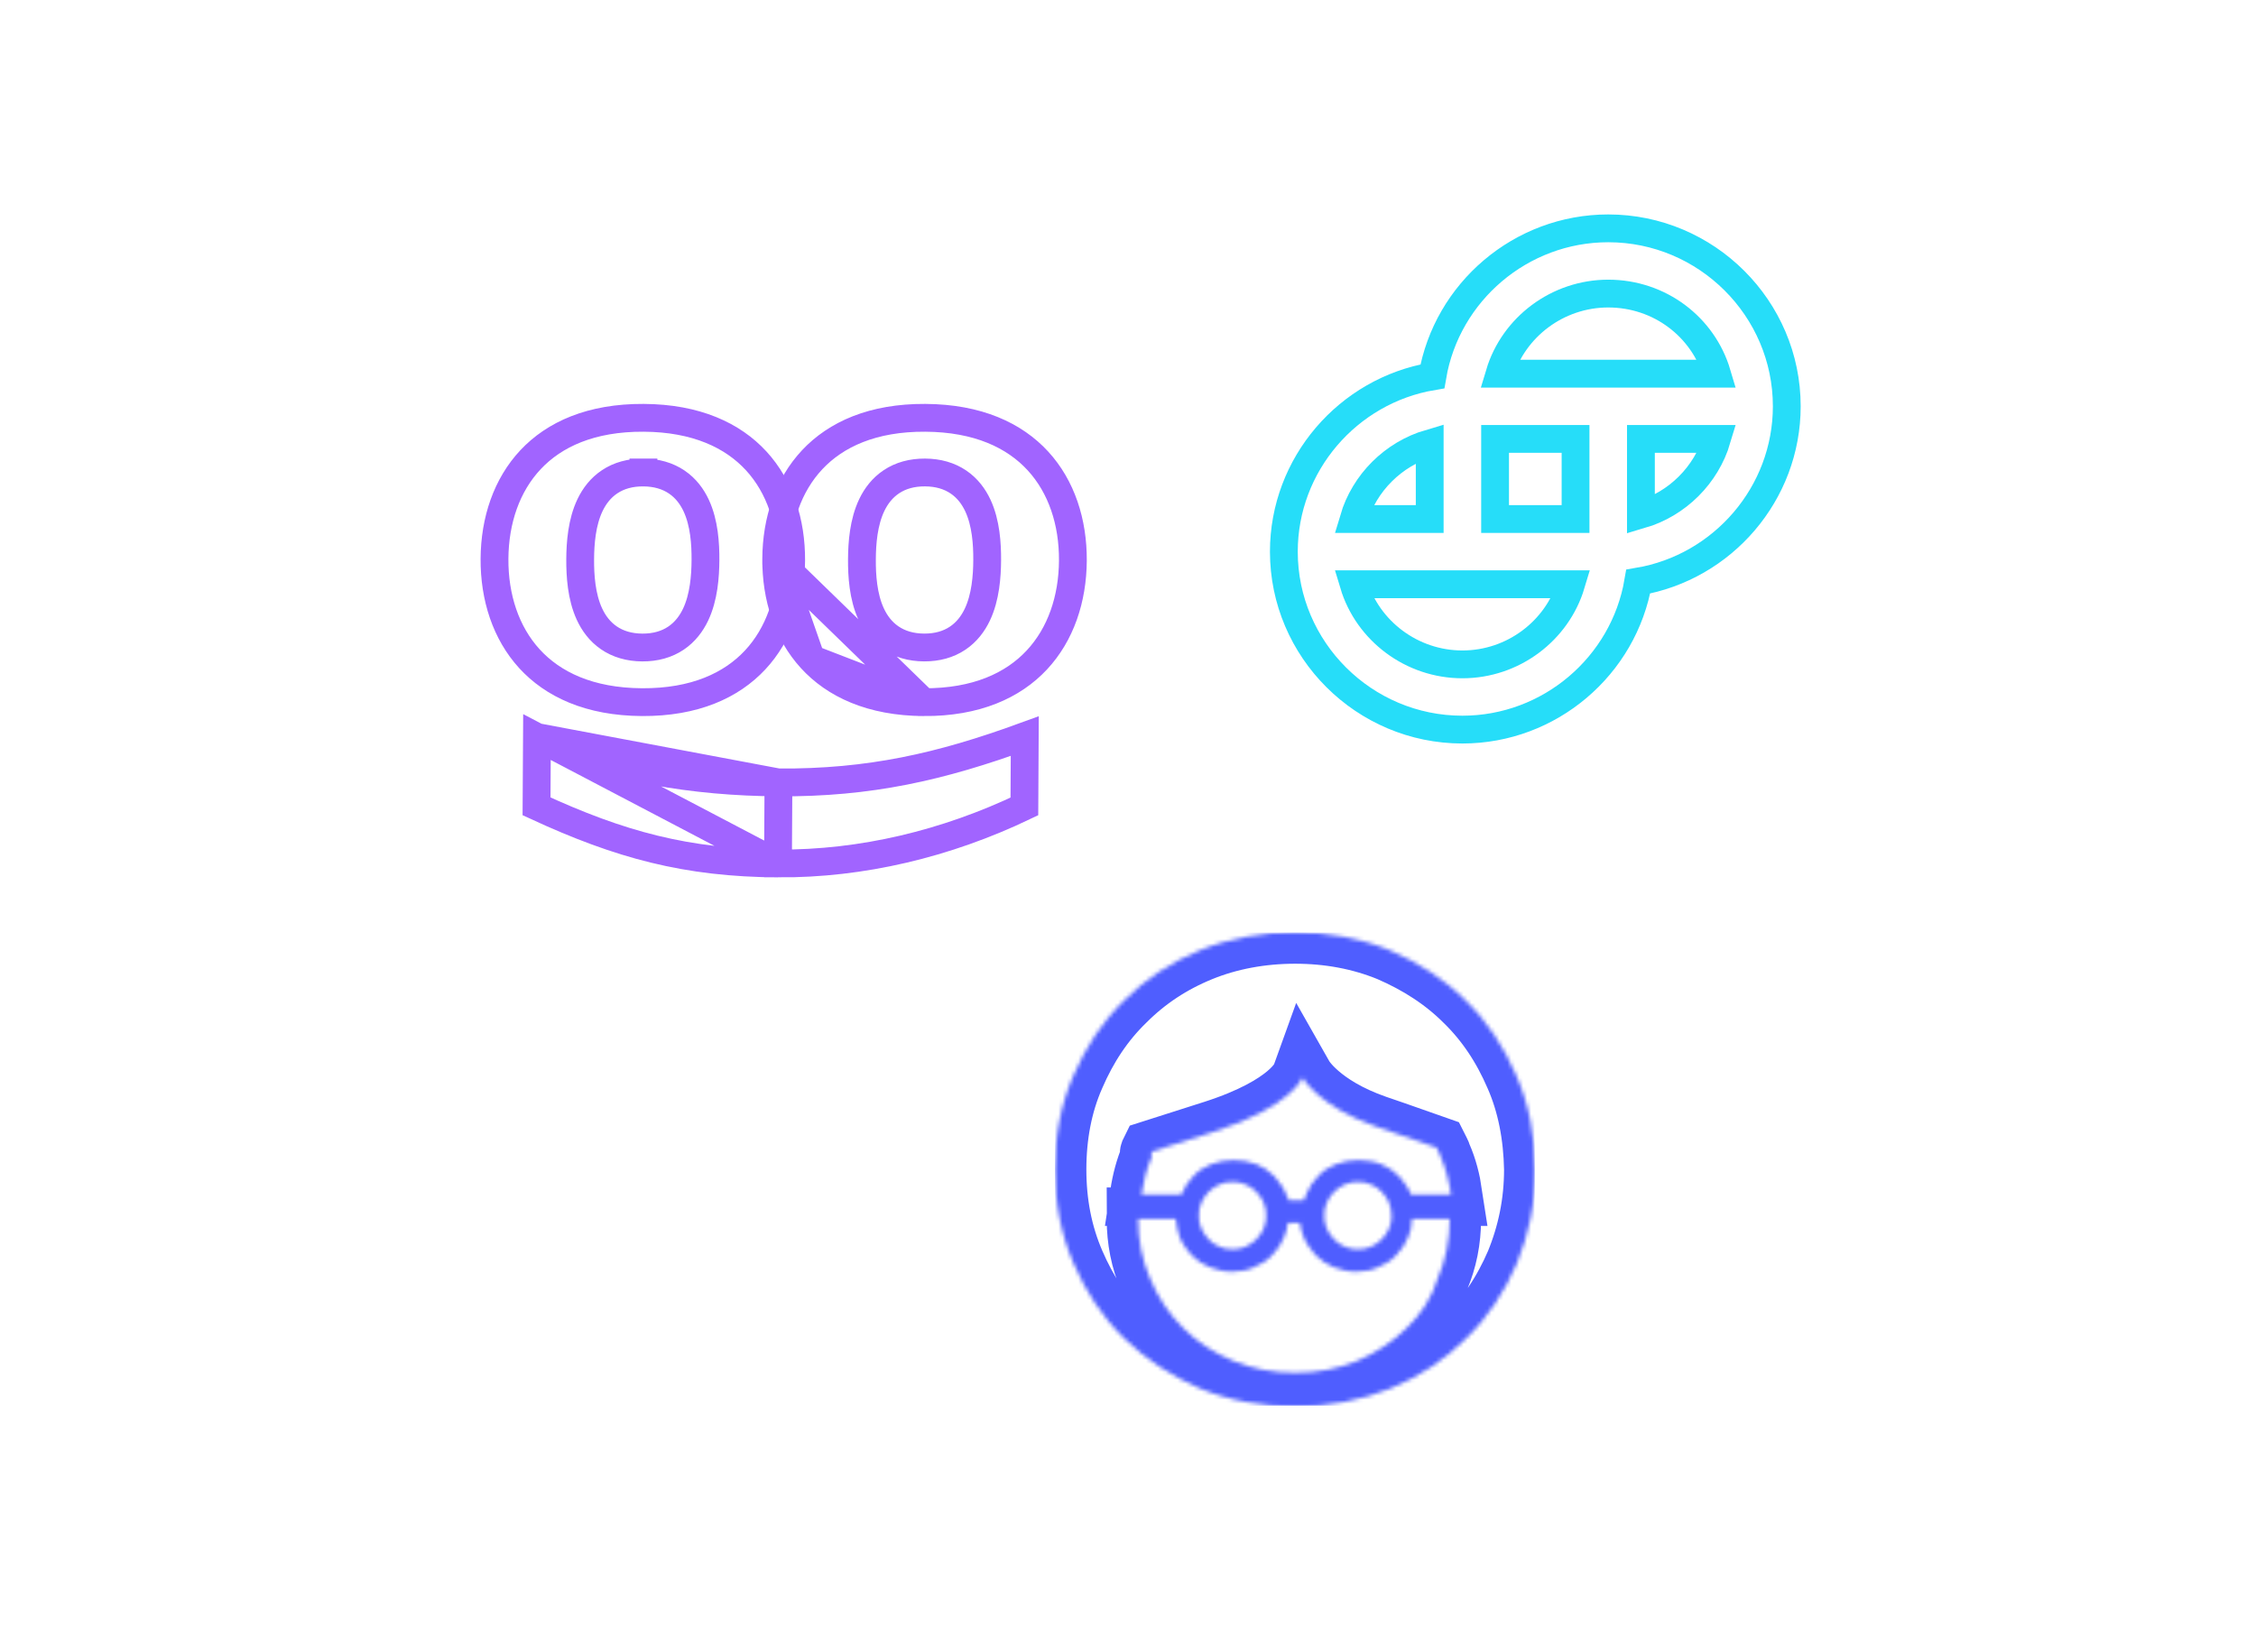 <?xml version="1.0" encoding="UTF-8"?>
<svg xmlns="http://www.w3.org/2000/svg" width="568" height="416" viewBox="0 0 568 416" fill="none">
  <path d="M161.977 118.984C165.275 119.001 168.091 119.827 170.396 121.39C172.684 122.941 174.239 125.063 175.288 127.315C177.328 131.694 177.642 136.979 177.618 141.032C177.594 145.09 177.215 150.4 175.128 154.786C174.056 157.038 172.48 159.162 170.177 160.705C167.854 162.262 165.023 163.071 161.716 163.054L161.712 163.054C158.405 163.033 155.583 162.19 153.279 160.605C150.994 159.034 149.445 156.892 148.401 154.626C146.368 150.217 146.052 144.904 146.073 140.853L146.073 140.851C146.097 136.799 146.474 131.518 148.567 127.163C149.643 124.923 151.223 122.819 153.53 121.294C155.853 119.757 158.679 118.963 161.977 118.984ZM161.977 118.984C161.977 118.984 161.976 118.984 161.975 118.984L161.957 122.484L161.979 118.984C161.978 118.984 161.978 118.984 161.977 118.984ZM161.64 176.814L161.641 176.814C174.898 176.892 184.143 172.591 190.109 166.205C196.124 159.766 199.137 150.851 199.195 141.156C199.253 131.458 196.344 122.547 190.409 116.079C184.52 109.661 175.323 105.286 162.057 105.213L162.056 105.213C148.789 105.135 139.544 109.403 133.581 115.752C127.572 122.151 124.559 131.025 124.501 140.721C124.443 150.418 127.353 159.368 133.294 165.876C139.186 172.331 148.382 176.738 161.64 176.814Z" stroke="#A164FF" stroke-width="7"></path>
  <path d="M195.429 140.721L195.429 140.719C195.482 131.027 198.494 122.152 204.505 115.752C210.468 109.402 219.714 105.132 232.978 105.213L232.979 105.213C246.245 105.289 255.442 109.665 261.332 116.084C267.268 122.554 270.179 131.464 270.123 141.157C270.067 150.853 267.053 159.767 261.036 166.205C255.069 172.591 245.821 176.892 232.564 176.819L195.429 140.721ZM195.429 140.721C195.371 150.415 198.281 159.364 204.221 165.873M195.429 140.721L204.221 165.873M204.221 165.873C210.113 172.329 219.308 176.738 232.562 176.819L204.221 165.873ZM232.65 163.049C229.341 163.028 226.519 162.186 224.213 160.602C221.926 159.032 220.376 156.89 219.331 154.624C217.297 150.214 216.985 144.901 217.011 140.848C217.035 136.795 217.411 131.516 219.501 127.161C220.576 124.922 222.155 122.818 224.46 121.292C226.782 119.754 229.607 118.959 232.905 118.978C236.201 118.996 239.017 119.823 241.321 121.387C243.608 122.94 245.162 125.063 246.21 127.315C248.25 131.695 248.567 136.982 248.546 141.034C248.524 145.089 248.147 150.399 246.061 154.784C244.99 157.037 243.415 159.161 241.112 160.704C238.788 162.261 235.957 163.069 232.65 163.049ZM232.65 163.049L232.672 159.549L232.65 163.049C232.65 163.049 232.65 163.049 232.65 163.049Z" stroke="#A164FF" stroke-width="7"></path>
  <path d="M195.993 197.032L195.993 197.032C218.961 197.166 236.773 193.117 258.008 185.37L257.912 203.075C238.194 212.509 216.97 217.56 195.874 217.438L195.993 197.032ZM195.993 197.032C174.46 196.906 154.47 193.414 135.189 185.599M195.993 197.032L135.189 185.599M135.189 185.599L135.084 203.047C156.089 212.752 172.836 217.301 195.873 217.438L135.189 185.599Z" stroke="#A164FF" stroke-width="7"></path>
  <path d="M404.911 57.5C382.916 57.5 364.254 73.537 360.638 94.773C339.348 98.372 323.24 116.965 323.24 138.914C323.24 163.594 343.457 183.728 368.19 183.728C390.185 183.728 408.847 167.69 412.464 146.455C433.753 142.856 449.861 124.263 449.861 102.314C449.861 77.633 429.645 57.5 404.911 57.5ZM413.14 110.528H432.293C429.59 119.649 422.305 126.91 413.14 129.599V110.528ZM359.961 130.7H340.809C343.511 121.579 350.797 114.318 359.961 111.629V130.7ZM340.822 147.128H395.559C392.037 158.862 380.938 167.301 368.19 167.301C355.442 167.301 344.343 158.862 340.822 147.128ZM396.682 130.7H376.42V110.528H396.682V130.7ZM432.287 94.1H377.543C381.064 82.366 392.163 73.927 404.911 73.927C417.894 73.927 428.805 82.353 432.287 94.1Z" stroke="#26DDF9" stroke-width="7"></path>
  <g clip-path="url(#clip0_0_7717)">
    <mask id="path-5-inside-1_0_7717" fill="white">
      <path fill-rule="evenodd" clip-rule="evenodd" d="M354.185 334.378C350.695 337.87 346.374 340.697 341.721 342.692C336.901 344.688 331.75 345.685 326.099 345.685C320.449 345.685 315.297 344.688 310.478 342.692C305.658 340.697 301.504 338.036 297.848 334.378C294.358 330.886 291.533 326.729 289.538 321.906C287.544 317.25 286.547 312.262 286.547 306.941H296.02C296.186 308.603 296.518 310.1 297.017 311.597C297.681 313.259 298.845 314.756 300.008 316.086C301.338 317.417 302.833 318.414 304.495 319.079C306.157 319.745 308.151 320.243 310.145 320.243C312.14 320.243 314.134 319.911 315.796 319.079C317.458 318.414 319.119 317.417 320.283 316.086C321.612 314.756 322.609 313.259 323.274 311.597C323.773 310.433 324.105 309.269 324.271 307.938H327.263C327.429 309.269 327.761 310.433 328.26 311.597C328.925 313.259 330.088 314.756 331.251 316.086C332.581 317.417 334.076 318.414 335.738 319.079C337.4 319.745 339.394 320.243 341.388 320.243C343.383 320.243 345.377 319.911 347.039 319.079C348.701 318.414 350.363 317.417 351.526 316.086C352.855 314.756 353.852 313.259 354.517 311.597C355.182 310.1 355.514 308.603 355.514 306.941H364.987C364.987 312.262 363.99 317.25 361.996 321.906C360.5 326.729 357.841 330.886 354.185 334.378ZM318.787 306.109C318.787 307.273 318.621 308.437 318.122 309.435C317.624 310.433 317.125 311.264 316.294 312.095C315.463 312.927 314.632 313.426 313.635 313.925C312.638 314.423 311.475 314.59 310.312 314.59C309.148 314.59 307.985 314.423 306.988 313.925C305.991 313.426 304.994 312.927 304.329 312.095C303.498 311.264 302.999 310.433 302.501 309.435C302.002 308.437 301.836 307.273 301.836 306.109C301.836 304.945 302.002 303.781 302.501 302.783C302.999 301.786 303.498 300.954 304.329 300.123C305.16 299.291 305.991 298.792 306.988 298.294C307.985 297.795 309.148 297.628 310.312 297.628C311.475 297.628 312.638 297.795 313.635 298.294C314.632 298.792 315.63 299.291 316.294 300.123C317.125 300.954 317.624 301.786 318.122 302.783C318.621 303.781 318.787 304.945 318.787 306.109ZM350.363 306.109C350.363 307.273 350.196 308.437 349.698 309.435C349.199 310.433 348.701 311.264 347.87 312.095C347.039 312.927 346.208 313.426 345.211 313.925C344.214 314.423 343.05 314.59 341.887 314.59C340.724 314.59 339.56 314.423 338.563 313.925C337.566 313.426 336.569 312.927 335.904 312.095C335.073 311.264 334.575 310.433 334.076 309.435C333.578 308.437 333.412 307.273 333.412 306.109C333.412 304.945 333.578 303.781 334.076 302.783C334.575 301.786 335.073 300.954 335.904 300.123C336.735 299.291 337.566 298.792 338.563 298.294C339.56 297.795 340.724 297.628 341.887 297.628C343.05 297.628 344.214 297.795 345.211 298.294C346.208 298.792 347.205 299.291 347.87 300.123C348.701 300.954 349.199 301.786 349.698 302.783C350.03 303.781 350.363 304.945 350.363 306.109ZM290.037 289.979C296.85 287.817 305.658 284.991 305.658 284.991C325.268 278.672 327.927 271.355 327.927 271.355C327.927 271.355 332.082 278.672 346.374 283.66C346.374 283.66 354.185 286.321 361.663 288.981C361.996 289.647 362.494 290.478 362.66 291.143C363.99 294.136 364.821 297.462 365.319 300.788H355.182V300.622C354.517 298.959 353.354 297.462 352.191 296.132C350.861 294.802 349.365 293.804 347.704 293.139C346.042 292.474 344.047 292.141 342.053 292.141C340.059 292.141 338.065 292.474 336.403 293.139C334.741 293.804 333.079 294.802 331.916 296.132C330.586 297.462 329.589 298.959 328.925 300.622C328.758 301.12 328.426 301.786 328.26 302.284H324.437C324.271 301.786 324.105 301.12 323.773 300.622C323.108 298.959 321.945 297.462 320.781 296.132C319.452 294.802 317.956 293.804 316.294 293.139C314.466 292.474 312.638 292.141 310.644 292.141C308.65 292.141 306.656 292.474 304.994 293.139C303.332 293.804 301.67 294.802 300.507 296.132C299.177 297.462 298.18 298.959 297.515 300.622V300.788H287.378C287.876 297.462 288.707 294.303 290.037 291.143C289.704 290.644 289.871 290.312 290.037 289.979ZM381.772 270.856C378.614 263.54 374.46 257.221 368.975 251.899C363.658 246.578 357.176 242.421 349.864 239.262C342.552 236.268 334.575 234.772 326.099 234.772C317.624 234.772 309.481 236.268 302.168 239.262C294.856 242.255 288.541 246.412 283.057 251.899C277.573 257.221 273.418 263.54 270.261 270.856C267.103 278.007 265.607 285.988 265.607 294.469C265.607 302.95 267.103 310.765 270.261 318.082C273.418 325.398 277.573 331.717 283.057 337.038C288.541 342.36 294.856 346.517 302.168 349.676C309.481 352.669 317.458 354.166 326.099 354.166C334.741 354.166 342.552 352.669 350.03 349.676C357.342 346.683 363.658 342.526 369.142 337.038C374.626 331.717 378.78 325.398 381.938 318.082C384.929 310.765 386.591 302.95 386.591 294.469C386.425 285.988 384.929 278.007 381.772 270.856Z"></path>
    </mask>
    <path fill-rule="evenodd" clip-rule="evenodd" d="M354.185 334.378C350.695 337.87 346.374 340.697 341.721 342.692C336.901 344.688 331.75 345.685 326.099 345.685C320.449 345.685 315.297 344.688 310.478 342.692C305.658 340.697 301.504 338.036 297.848 334.378C294.358 330.886 291.533 326.729 289.538 321.906C287.544 317.25 286.547 312.262 286.547 306.941H296.02C296.186 308.603 296.518 310.1 297.017 311.597C297.681 313.259 298.845 314.756 300.008 316.086C301.338 317.417 302.833 318.414 304.495 319.079C306.157 319.745 308.151 320.243 310.145 320.243C312.14 320.243 314.134 319.911 315.796 319.079C317.458 318.414 319.119 317.417 320.283 316.086C321.612 314.756 322.609 313.259 323.274 311.597C323.773 310.433 324.105 309.269 324.271 307.938H327.263C327.429 309.269 327.761 310.433 328.26 311.597C328.925 313.259 330.088 314.756 331.251 316.086C332.581 317.417 334.076 318.414 335.738 319.079C337.4 319.745 339.394 320.243 341.388 320.243C343.383 320.243 345.377 319.911 347.039 319.079C348.701 318.414 350.363 317.417 351.526 316.086C352.855 314.756 353.852 313.259 354.517 311.597C355.182 310.1 355.514 308.603 355.514 306.941H364.987C364.987 312.262 363.99 317.25 361.996 321.906C360.5 326.729 357.841 330.886 354.185 334.378ZM318.787 306.109C318.787 307.273 318.621 308.437 318.122 309.435C317.624 310.433 317.125 311.264 316.294 312.095C315.463 312.927 314.632 313.426 313.635 313.925C312.638 314.423 311.475 314.59 310.312 314.59C309.148 314.59 307.985 314.423 306.988 313.925C305.991 313.426 304.994 312.927 304.329 312.095C303.498 311.264 302.999 310.433 302.501 309.435C302.002 308.437 301.836 307.273 301.836 306.109C301.836 304.945 302.002 303.781 302.501 302.783C302.999 301.786 303.498 300.954 304.329 300.123C305.16 299.291 305.991 298.792 306.988 298.294C307.985 297.795 309.148 297.628 310.312 297.628C311.475 297.628 312.638 297.795 313.635 298.294C314.632 298.792 315.63 299.291 316.294 300.123C317.125 300.954 317.624 301.786 318.122 302.783C318.621 303.781 318.787 304.945 318.787 306.109ZM350.363 306.109C350.363 307.273 350.196 308.437 349.698 309.435C349.199 310.433 348.701 311.264 347.87 312.095C347.039 312.927 346.208 313.426 345.211 313.925C344.214 314.423 343.05 314.59 341.887 314.59C340.724 314.59 339.56 314.423 338.563 313.925C337.566 313.426 336.569 312.927 335.904 312.095C335.073 311.264 334.575 310.433 334.076 309.435C333.578 308.437 333.412 307.273 333.412 306.109C333.412 304.945 333.578 303.781 334.076 302.783C334.575 301.786 335.073 300.954 335.904 300.123C336.735 299.291 337.566 298.792 338.563 298.294C339.56 297.795 340.724 297.628 341.887 297.628C343.05 297.628 344.214 297.795 345.211 298.294C346.208 298.792 347.205 299.291 347.87 300.123C348.701 300.954 349.199 301.786 349.698 302.783C350.03 303.781 350.363 304.945 350.363 306.109ZM290.037 289.979C296.85 287.817 305.658 284.991 305.658 284.991C325.268 278.672 327.927 271.355 327.927 271.355C327.927 271.355 332.082 278.672 346.374 283.66C346.374 283.66 354.185 286.321 361.663 288.981C361.996 289.647 362.494 290.478 362.66 291.143C363.99 294.136 364.821 297.462 365.319 300.788H355.182V300.622C354.517 298.959 353.354 297.462 352.191 296.132C350.861 294.802 349.365 293.804 347.704 293.139C346.042 292.474 344.047 292.141 342.053 292.141C340.059 292.141 338.065 292.474 336.403 293.139C334.741 293.804 333.079 294.802 331.916 296.132C330.586 297.462 329.589 298.959 328.925 300.622C328.758 301.12 328.426 301.786 328.26 302.284H324.437C324.271 301.786 324.105 301.12 323.773 300.622C323.108 298.959 321.945 297.462 320.781 296.132C319.452 294.802 317.956 293.804 316.294 293.139C314.466 292.474 312.638 292.141 310.644 292.141C308.65 292.141 306.656 292.474 304.994 293.139C303.332 293.804 301.67 294.802 300.507 296.132C299.177 297.462 298.18 298.959 297.515 300.622V300.788H287.378C287.876 297.462 288.707 294.303 290.037 291.143C289.704 290.644 289.871 290.312 290.037 289.979ZM381.772 270.856C378.614 263.54 374.46 257.221 368.975 251.899C363.658 246.578 357.176 242.421 349.864 239.262C342.552 236.268 334.575 234.772 326.099 234.772C317.624 234.772 309.481 236.268 302.168 239.262C294.856 242.255 288.541 246.412 283.057 251.899C277.573 257.221 273.418 263.54 270.261 270.856C267.103 278.007 265.607 285.988 265.607 294.469C265.607 302.95 267.103 310.765 270.261 318.082C273.418 325.398 277.573 331.717 283.057 337.038C288.541 342.36 294.856 346.517 302.168 349.676C309.481 352.669 317.458 354.166 326.099 354.166C334.741 354.166 342.552 352.669 350.03 349.676C357.342 346.683 363.658 342.526 369.142 337.038C374.626 331.717 378.78 325.398 381.938 318.082C384.929 310.765 386.591 302.95 386.591 294.469C386.425 285.988 384.929 278.007 381.772 270.856Z" stroke="#4F5EFF" stroke-width="15.82" mask="url(#path-5-inside-1_0_7717)"></path>
  </g>
  <defs>
    <clipPath id="clip0_0_7717">
      <rect width="120.818" height="119.228" fill="white" transform="translate(265.605 234.772)"></rect>
    </clipPath>
  </defs>
</svg>
